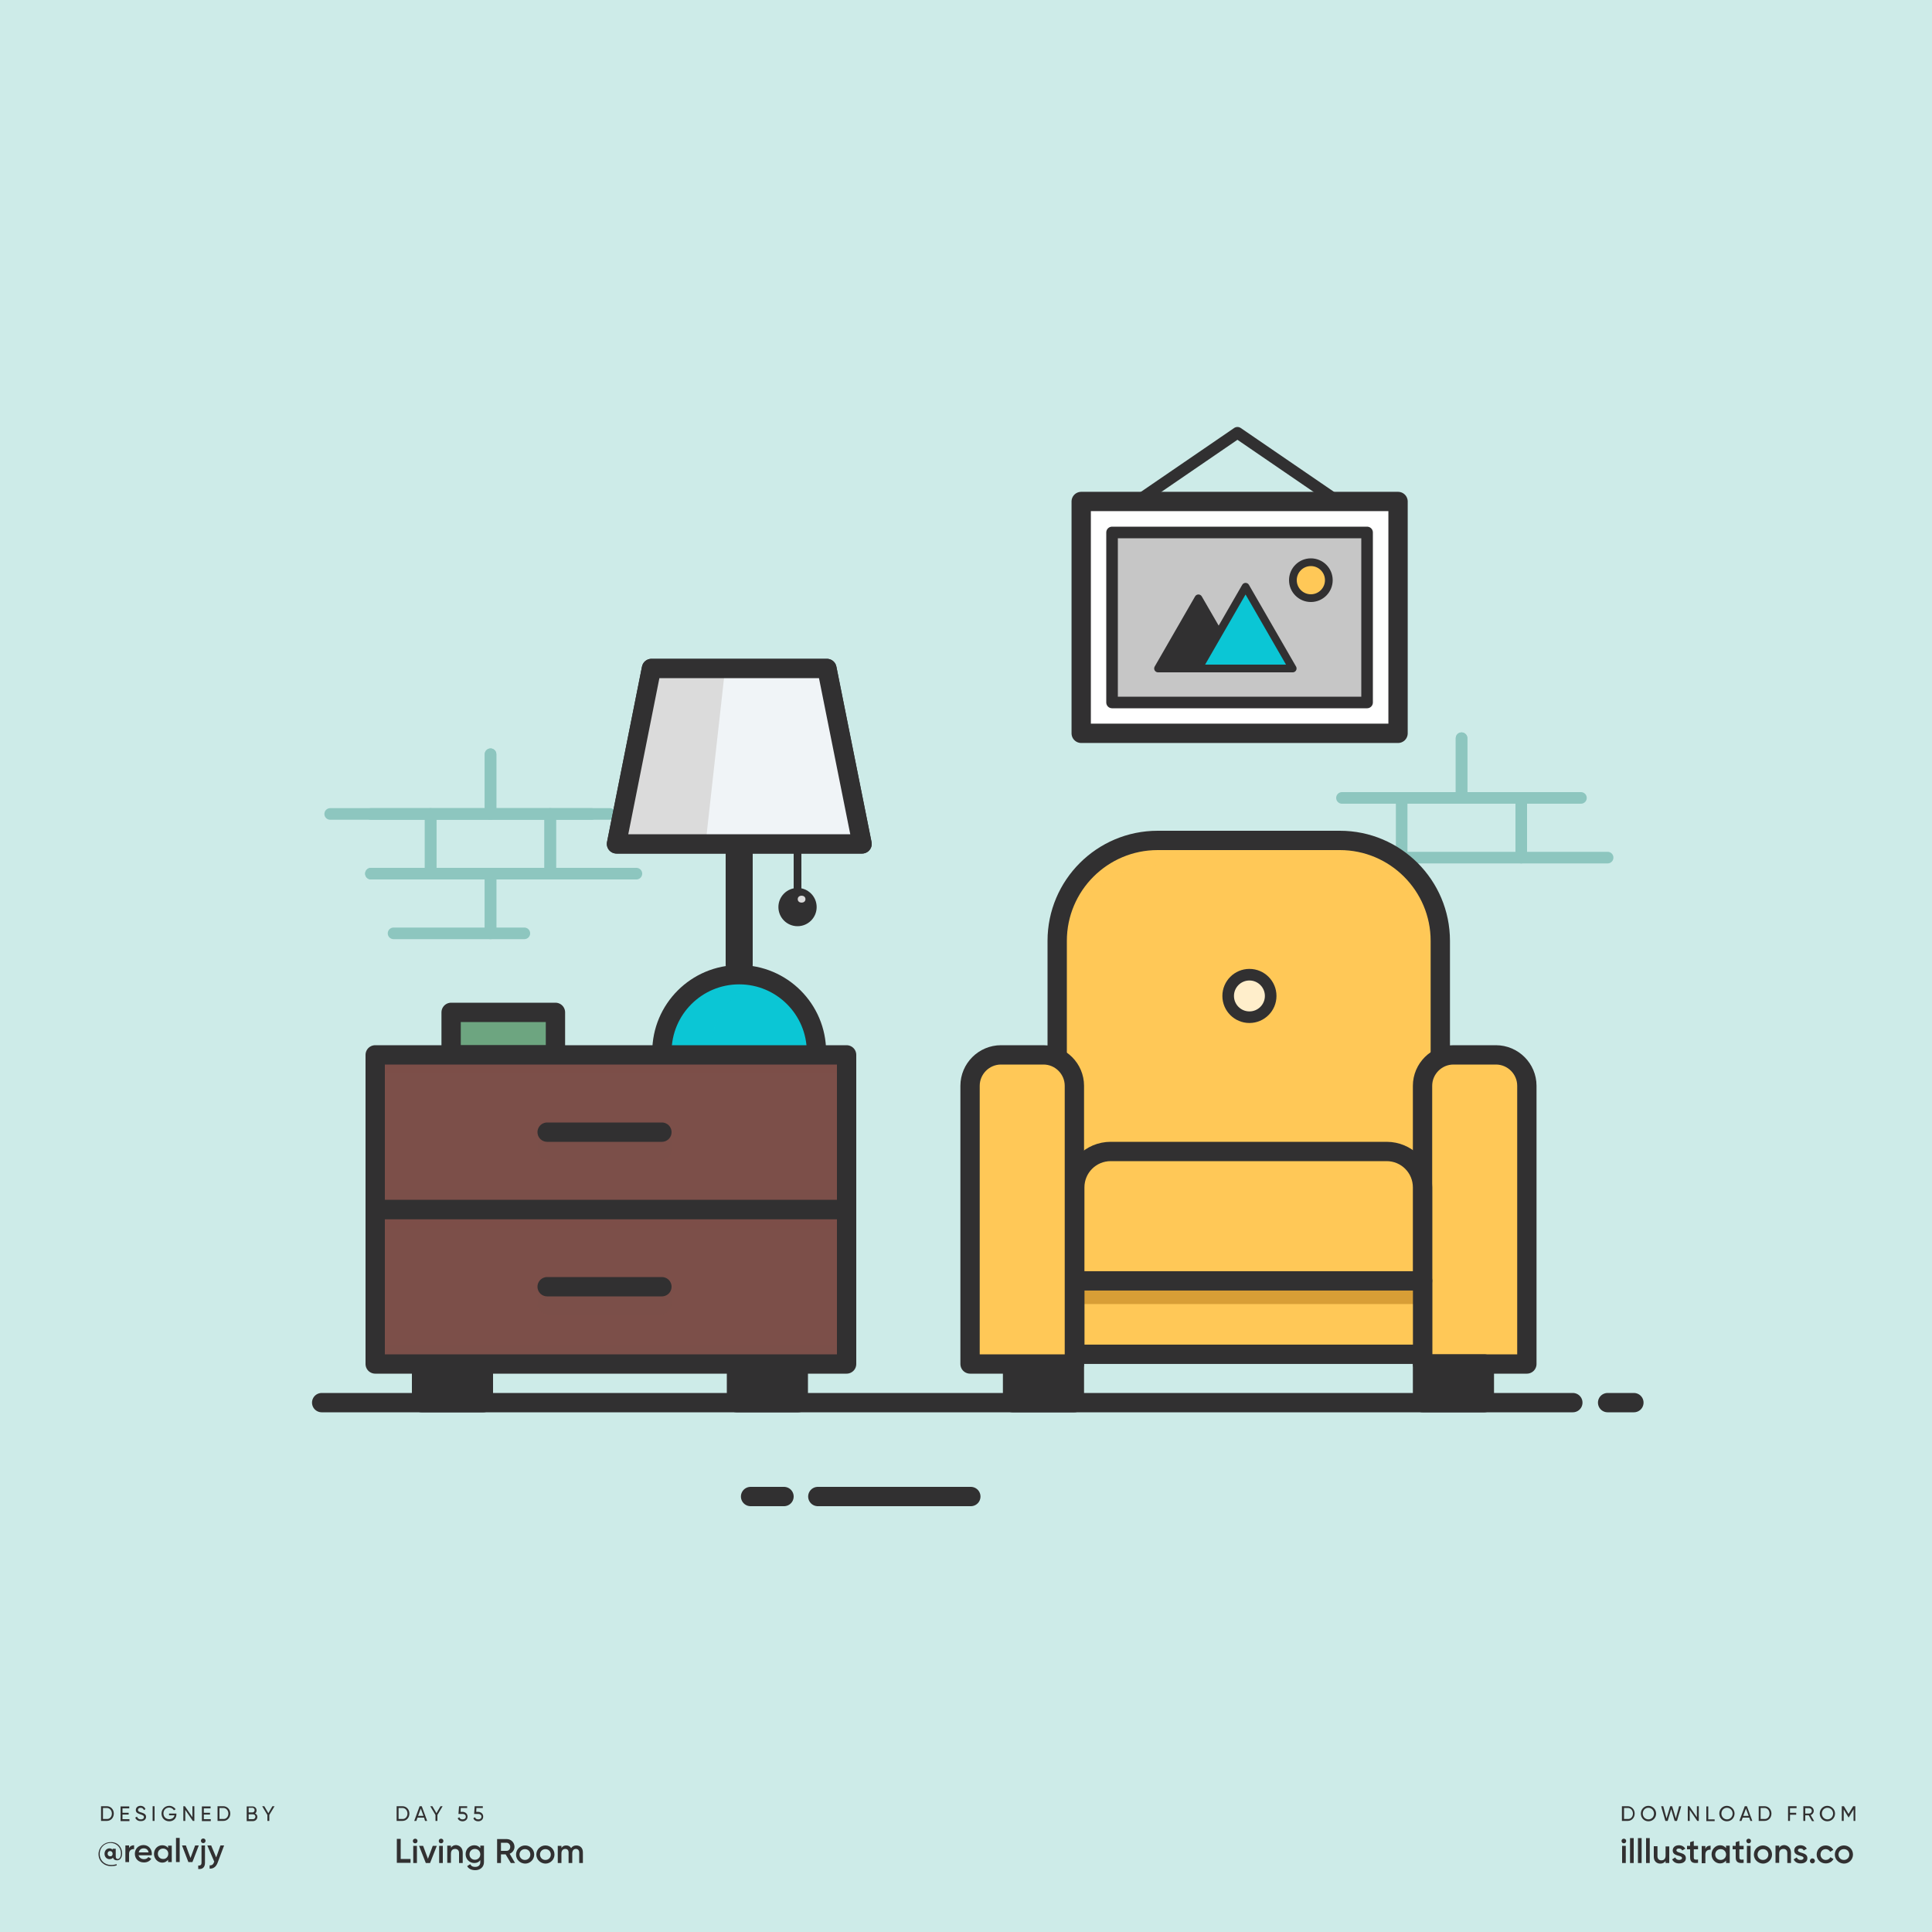 <?xml version="1.0" encoding="utf-8"?>
<!-- Generator: Adobe Illustrator 23.1.1, SVG Export Plug-In . SVG Version: 6.00 Build 0)  -->
<svg version="1.1" id="Layer_1" xmlns="http://www.w3.org/2000/svg" xmlns:xlink="http://www.w3.org/1999/xlink" x="0px" y="0px"
	 viewBox="0 0 1000 1000" style="enable-background:new 0 0 1000 1000;" xml:space="preserve">
<style type="text/css">
	.st0{fill:#CDEBE8;}
	.st1{fill:#313031;}
	.st2{fill:none;stroke:#8DC6BF;stroke-width:6;stroke-linecap:round;stroke-linejoin:round;stroke-miterlimit:10;}
	.st3{fill:#6DA580;}
	.st4{fill:none;stroke:#313031;stroke-width:10;stroke-linecap:round;stroke-linejoin:round;stroke-miterlimit:10;}
	.st5{fill:#0BC6D5;}
	.st6{opacity:0.74;fill:#0BC6D5;}
	.st7{fill:none;stroke:#313031;stroke-width:14;stroke-linecap:round;stroke-linejoin:round;stroke-miterlimit:10;}
	.st8{fill:#F0F4F7;}
	.st9{fill:#DBDBDB;}
	.st10{fill:none;stroke:#313031;stroke-width:4;stroke-linecap:round;stroke-linejoin:round;stroke-miterlimit:10;}
	.st11{fill:#FFC857;}
	.st12{opacity:0.6;fill:#FFC857;}
	.st13{fill:#7C4F49;}
	.st14{opacity:0.24;fill:none;stroke:#7C4F49;stroke-width:10;stroke-linecap:round;stroke-linejoin:round;stroke-miterlimit:10;}
	.st15{opacity:0.54;fill:#7C4F49;}
	.st16{opacity:0.24;fill:#7C4F49;}
	.st17{fill:#FFFFFF;}
	.st18{fill:#C6C6C6;}
	.st19{fill:none;stroke:#313031;stroke-width:6;stroke-linecap:round;stroke-linejoin:round;stroke-miterlimit:10;}
	.st20{fill:#D89E36;}
	.st21{opacity:0.69;fill:#FFFFFF;}
</style>
<rect id="XMLID_67_" class="st0" width="1000" height="1000"/>
<g>
	<g>
		<g>
			<path class="st1" d="M63.2,959.2c0,2.5-1.2,3.7-2.6,3.7c-1.1,0-1.9-0.5-2.1-1.4c-0.4,0.5-1,0.8-1.8,0.8c-1.5,0-2.6-1.2-2.6-2.8
				c0-1.6,1.1-2.8,2.6-2.8c0.7,0,1.2,0.3,1.6,0.7v-0.5h1.6v3.9c0,0.8,0.3,1.4,1,1.4c0.9,0,1.7-0.9,1.7-3c0-3-2.3-5.3-5.4-5.3
				c-3.1,0-5.6,2.4-5.6,5.7c0,3.3,2.5,5.7,5.9,5.7c1.1,0,2.1-0.2,2.9-0.4v0.6c-0.8,0.3-1.7,0.4-2.9,0.4c-3.7,0-6.5-2.6-6.5-6.2
				c0-3.4,2.7-6.2,6.2-6.2C61.1,953.3,63.2,956.4,63.2,959.2z M58.3,959.5c0-0.8-0.6-1.4-1.3-1.4c-0.8,0-1.3,0.5-1.3,1.4
				c0,0.8,0.6,1.3,1.3,1.3C57.8,960.9,58.3,960.3,58.3,959.5z"/>
		</g>
		<g>
			<path class="st1" d="M69.4,955.1v2c-1.2-0.1-2.6,0.5-2.6,2.4v4.3h-1.9v-8.6h1.9v1.4C67.3,955.5,68.3,955.1,69.4,955.1z"/>
		</g>
		<g>
			<path class="st1" d="M74.6,962.3c1,0,1.8-0.5,2.2-1.1l1.5,0.9c-0.8,1.2-2.1,1.9-3.8,1.9c-2.8,0-4.7-1.9-4.7-4.5
				c0-2.5,1.8-4.5,4.5-4.5c2.6,0,4.3,2.1,4.3,4.5c0,0.3,0,0.5-0.1,0.8h-6.8C72.1,961.6,73.2,962.3,74.6,962.3z M76.9,958.8
				c-0.3-1.5-1.3-2.1-2.5-2.1c-1.4,0-2.3,0.8-2.6,2.1H76.9z"/>
		</g>
		<g>
			<path class="st1" d="M88.9,955.2v8.6h-1.9v-1.2c-0.7,0.9-1.7,1.5-3,1.5c-2.3,0-4.3-2-4.3-4.5c0-2.6,1.9-4.5,4.3-4.5
				c1.3,0,2.3,0.5,3,1.4v-1.2H88.9z M87.1,959.5c0-1.6-1.2-2.7-2.7-2.7c-1.5,0-2.7,1.1-2.7,2.7c0,1.6,1.2,2.7,2.7,2.7
				C85.9,962.3,87.1,961.1,87.1,959.5z"/>
		</g>
		<g>
			<path class="st1" d="M91.1,951.3H93v12.5h-1.9V951.3z"/>
		</g>
		<g>
			<path class="st1" d="M102.9,955.2l-3.3,8.6h-2.1l-3.3-8.6h2l2.4,6.5l2.4-6.5H102.9z"/>
		</g>
		<g>
			<path class="st1" d="M104.2,955.2h1.9v8.9c0,2.4-1.2,3.5-3.5,3.3v-1.8c1.1,0.1,1.7-0.3,1.7-1.5V955.2z M104,952.8
				c0-0.7,0.5-1.2,1.2-1.2c0.7,0,1.2,0.5,1.2,1.2c0,0.6-0.5,1.2-1.2,1.2C104.5,954,104,953.4,104,952.8z"/>
		</g>
		<g>
			<path class="st1" d="M116,955.2l-3.3,8.8c-0.8,2.2-2.2,3.3-4.2,3.2v-1.7c1.2,0.1,1.9-0.5,2.3-1.7l0.1-0.2l-3.6-8.4h2l2.6,6.2
				l2.2-6.2H116z"/>
		</g>
	</g>
	<g>
		<path class="st1" d="M211.9,938.7c0,2.1-1.5,3.8-3.6,3.8h-3v-7.6h3C210.4,934.9,211.9,936.6,211.9,938.7z M210.9,938.7
			c0-1.6-1.1-2.9-2.6-2.9h-2v5.7h2C209.8,941.6,210.9,940.3,210.9,938.7z"/>
		<path class="st1" d="M219.5,940.8h-3.4l-0.6,1.7h-1.1l2.8-7.6h1.1l2.8,7.6h-1.1L219.5,940.8z M219.2,939.9l-1.4-3.8l-1.4,3.8
			H219.2z"/>
		<path class="st1" d="M226.4,939.4v3.1h-1v-3.1l-2.7-4.5h1.1l2.1,3.6l2.1-3.6h1.1L226.4,939.4z"/>
		<path class="st1" d="M242,940.3c0,1.5-1.2,2.4-2.6,2.4c-1.1,0-2.1-0.5-2.5-1.6l0.9-0.5c0.2,0.8,0.8,1.1,1.7,1.1
			c0.9,0,1.6-0.5,1.6-1.4c0-0.9-0.7-1.4-1.6-1.4h-2.2l0.3-4h4.2v0.9h-3.3l-0.1,2h1.1C240.8,937.9,242,938.7,242,940.3z"/>
		<path class="st1" d="M250.1,940.3c0,1.5-1.2,2.4-2.6,2.4c-1.1,0-2.1-0.5-2.5-1.6l0.9-0.5c0.2,0.8,0.8,1.1,1.7,1.1
			c0.9,0,1.6-0.5,1.6-1.4c0-0.9-0.7-1.4-1.6-1.4h-2.2l0.3-4h4.2v0.9h-3.3l-0.1,2h1.1C248.9,937.9,250.1,938.7,250.1,940.3z"/>
	</g>
	<g>
		<path class="st1" d="M58.9,938.7c0,2.1-1.5,3.8-3.6,3.8h-3v-7.6h3C57.4,934.9,58.9,936.6,58.9,938.7z M57.9,938.7
			c0-1.6-1.1-2.9-2.6-2.9h-2v5.7h2C56.8,941.6,57.9,940.3,57.9,938.7z"/>
		<path class="st1" d="M67,941.6v1h-4.6v-7.6h4.5v1h-3.5v2.3h3.2v0.9h-3.2v2.4H67z"/>
		<path class="st1" d="M70,940.8l0.9-0.5c0.3,0.8,0.9,1.4,2,1.4c1.1,0,1.6-0.5,1.6-1.2c0-0.8-0.7-1-1.8-1.4
			c-1.2-0.4-2.4-0.8-2.4-2.2c0-1.4,1.1-2.2,2.4-2.2c1.3,0,2.2,0.7,2.6,1.7l-0.8,0.5c-0.3-0.7-0.8-1.2-1.7-1.2
			c-0.8,0-1.4,0.4-1.4,1.1c0,0.7,0.5,1,1.6,1.3c1.3,0.4,2.6,0.8,2.6,2.3c0,1.3-1.1,2.2-2.6,2.2C71.5,942.7,70.4,941.9,70,940.8z"/>
		<path class="st1" d="M80,934.9v7.6h-1v-7.6H80z"/>
		<path class="st1" d="M91.3,939.2c0,1.9-1.4,3.5-3.7,3.5c-2.4,0-4-1.8-4-4c0-2.2,1.7-4,4-4c1.4,0,2.7,0.8,3.3,1.8l-0.9,0.5
			c-0.4-0.8-1.4-1.4-2.4-1.4c-1.8,0-3,1.3-3,3c0,1.7,1.2,3,3,3c1.6,0,2.5-0.9,2.7-2h-2.8v-0.9h3.8V939.2z"/>
		<path class="st1" d="M100.6,934.9v7.6h-0.8l-3.9-5.7v5.7h-1v-7.6h0.8l3.9,5.7v-5.7H100.6z"/>
		<path class="st1" d="M109.1,941.6v1h-4.6v-7.6h4.5v1h-3.5v2.3h3.2v0.9h-3.2v2.4H109.1z"/>
		<path class="st1" d="M119.2,938.7c0,2.1-1.5,3.8-3.6,3.8h-3v-7.6h3C117.6,934.9,119.2,936.6,119.2,938.7z M118.2,938.7
			c0-1.6-1.1-2.9-2.6-2.9h-2v5.7h2C117.1,941.6,118.2,940.3,118.2,938.7z"/>
		<path class="st1" d="M133.2,940.4c0,1.2-1,2.2-2.2,2.2h-3.3v-7.6h3c1.2,0,2.1,0.9,2.1,2.1c0,0.7-0.3,1.2-0.8,1.6
			C132.7,938.9,133.2,939.5,133.2,940.4z M128.7,935.8v2.3h2c0.6,0,1.1-0.5,1.1-1.2c0-0.6-0.5-1.2-1.1-1.2H128.7z M132.2,940.3
			c0-0.7-0.5-1.2-1.2-1.2h-2.3v2.5h2.3C131.7,941.6,132.2,941,132.2,940.3z"/>
		<path class="st1" d="M139.4,939.4v3.1h-1v-3.1l-2.7-4.5h1.1l2.1,3.6l2.1-3.6h1.1L139.4,939.4z"/>
	</g>
	<g>
		<path class="st1" d="M212.5,962.3v1.9h-7.1v-12.4h2v10.4H212.5z"/>
		<path class="st1" d="M213.7,952.9c0-0.7,0.5-1.2,1.2-1.2s1.2,0.5,1.2,1.2c0,0.7-0.5,1.2-1.2,1.2S213.7,953.6,213.7,952.9z
			 M213.9,955.4h1.9v8.9h-1.9V955.4z"/>
		<path class="st1" d="M226.1,955.4l-3.5,8.9h-2.2l-3.5-8.9h2.1l2.5,6.7l2.5-6.7H226.1z"/>
		<path class="st1" d="M227.1,952.9c0-0.7,0.5-1.2,1.2-1.2s1.2,0.5,1.2,1.2c0,0.7-0.5,1.2-1.2,1.2S227.1,953.6,227.1,952.9z
			 M227.3,955.4h1.9v8.9h-1.9V955.4z"/>
		<path class="st1" d="M239.5,958.9v5.4h-1.9v-5.2c0-1.3-0.8-2.1-2-2.1c-1.3,0-2.2,0.7-2.2,2.5v4.7h-1.9v-8.9h1.9v1.1
			c0.6-0.9,1.5-1.4,2.7-1.4C238.1,955.2,239.5,956.6,239.5,958.9z"/>
		<path class="st1" d="M250.5,955.4v8.4c0,2.8-2.2,4.2-4.5,4.2c-1.9,0-3.5-0.7-4.2-2.1l1.6-1c0.4,0.8,1,1.4,2.6,1.4
			c1.6,0,2.6-0.9,2.6-2.4v-1.1c-0.7,1-1.7,1.5-3.1,1.5c-2.5,0-4.5-2-4.5-4.6s2-4.6,4.5-4.6c1.4,0,2.4,0.6,3.1,1.5v-1.3H250.5z
			 M248.6,959.8c0-1.6-1.2-2.8-2.8-2.8s-2.8,1.2-2.8,2.8s1.2,2.8,2.8,2.8S248.6,961.4,248.6,959.8z"/>
		<path class="st1" d="M261.7,959.8h-2.4v4.5h-2v-12.4h5c2.2,0,4,1.8,4,4c0,1.6-1,3-2.5,3.6l2.8,4.8h-2.2L261.7,959.8z M259.3,958
			h2.9c1.1,0,1.9-0.9,1.9-2.1c0-1.2-0.9-2.1-1.9-2.1h-2.9V958z"/>
		<path class="st1" d="M267.1,959.9c0-2.6,2.1-4.7,4.7-4.7c2.6,0,4.7,2,4.7,4.7c0,2.6-2.1,4.7-4.7,4.7
			C269.1,964.5,267.1,962.5,267.1,959.9z M274.5,959.9c0-1.6-1.2-2.8-2.8-2.8s-2.8,1.2-2.8,2.8c0,1.6,1.2,2.8,2.8,2.8
			S274.5,961.5,274.5,959.9z"/>
		<path class="st1" d="M277.6,959.9c0-2.6,2.1-4.7,4.7-4.7c2.6,0,4.7,2,4.7,4.7c0,2.6-2.1,4.7-4.7,4.7
			C279.7,964.5,277.6,962.5,277.6,959.9z M285.1,959.9c0-1.6-1.2-2.8-2.8-2.8s-2.8,1.2-2.8,2.8c0,1.6,1.2,2.8,2.8,2.8
			S285.1,961.5,285.1,959.9z"/>
		<path class="st1" d="M301.7,958.8v5.5h-1.9v-5.4c0-1.2-0.7-1.9-1.7-1.9c-1.1,0-1.9,0.7-1.9,2.3v5h-1.9v-5.4c0-1.2-0.6-1.9-1.7-1.9
			c-1.1,0-2,0.7-2,2.3v5h-1.9v-8.9h1.9v1.1c0.6-0.9,1.4-1.3,2.5-1.3c1.2,0,2,0.5,2.5,1.4c0.6-0.9,1.5-1.4,2.7-1.4
			C300.4,955.2,301.7,956.6,301.7,958.8z"/>
	</g>
	<g>
		<g>
			<g>
				<path class="st1" d="M846.1,938.7c0,2.1-1.5,3.8-3.6,3.8h-3v-7.6h3C844.6,934.9,846.1,936.6,846.1,938.7z M845.2,938.7
					c0-1.6-1.1-2.9-2.6-2.9h-2v5.7h2C844.1,941.6,845.2,940.3,845.2,938.7z"/>
			</g>
			<g>
				<path class="st1" d="M849.3,938.7c0-2.2,1.7-4,3.9-4c2.2,0,4,1.8,4,4c0,2.2-1.7,4-4,4C851,942.7,849.3,940.9,849.3,938.7z
					 M856.1,938.7c0-1.7-1.3-3-2.9-3c-1.7,0-2.9,1.3-2.9,3c0,1.7,1.3,3,2.9,3C854.9,941.7,856.1,940.4,856.1,938.7z"/>
			</g>
			<g>
				<path class="st1" d="M859.8,934.9h1.1l1.7,6.3l1.9-6.3h1l1.9,6.3l1.7-6.3h1.1l-2.2,7.6h-1.2l-1.8-6.1l-1.8,6.1H862L859.8,934.9z
					"/>
			</g>
			<g>
				<path class="st1" d="M879.3,934.9v7.6h-0.8l-3.9-5.7v5.7h-1v-7.6h0.8l3.9,5.7v-5.7H879.3z"/>
			</g>
			<g>
				<path class="st1" d="M887.5,941.6v1h-4.3v-7.6h1v6.7H887.5z"/>
			</g>
			<g>
				<path class="st1" d="M889.9,938.7c0-2.2,1.7-4,3.9-4c2.2,0,4,1.8,4,4c0,2.2-1.7,4-4,4C891.6,942.7,889.9,940.9,889.9,938.7z
					 M896.8,938.7c0-1.7-1.3-3-2.9-3c-1.7,0-2.9,1.3-2.9,3c0,1.7,1.3,3,2.9,3C895.5,941.7,896.8,940.4,896.8,938.7z"/>
			</g>
			<g>
				<path class="st1" d="M905.4,940.8H902l-0.6,1.7h-1.1l2.8-7.6h1.1l2.8,7.6H906L905.4,940.8z M905.1,939.9l-1.4-3.8l-1.4,3.8
					H905.1z"/>
			</g>
			<g>
				<path class="st1" d="M916.9,938.7c0,2.1-1.5,3.8-3.6,3.8h-3v-7.6h3C915.4,934.9,916.9,936.6,916.9,938.7z M915.9,938.7
					c0-1.6-1.1-2.9-2.6-2.9h-2v5.7h2C914.9,941.6,915.9,940.3,915.9,938.7z"/>
			</g>
			<g>
				<path class="st1" d="M926.5,935.8v2.5h3.2v1h-3.2v3.2h-1v-7.6h4.4v1H926.5z"/>
			</g>
			<g>
				<path class="st1" d="M936.2,939.6h-1.8v2.9h-1v-7.6h3c1.3,0,2.4,1.1,2.4,2.4c0,1-0.7,1.9-1.6,2.2l1.8,3.1h-1.1L936.2,939.6z
					 M934.4,938.7h2c0.8,0,1.4-0.6,1.4-1.4c0-0.8-0.6-1.4-1.4-1.4h-2V938.7z"/>
			</g>
			<g>
				<path class="st1" d="M941.9,938.7c0-2.2,1.7-4,3.9-4c2.2,0,4,1.8,4,4c0,2.2-1.7,4-4,4C943.6,942.7,941.9,940.9,941.9,938.7z
					 M948.8,938.7c0-1.7-1.3-3-2.9-3c-1.7,0-2.9,1.3-2.9,3c0,1.7,1.3,3,2.9,3C947.5,941.7,948.8,940.4,948.8,938.7z"/>
			</g>
			<g>
				<path class="st1" d="M960.4,942.5h-1v-6l-2.5,4.2h-0.1l-2.5-4.1v5.9h-1v-7.6h1.1l2.4,4l2.4-4h1.1V942.5z"/>
			</g>
		</g>
		<g>
			<g>
				<path class="st1" d="M839.3,952.9c0-0.7,0.5-1.2,1.2-1.2c0.7,0,1.2,0.5,1.2,1.2c0,0.7-0.5,1.2-1.2,1.2
					C839.9,954.1,839.3,953.6,839.3,952.9z M839.6,955.4h1.9v8.9h-1.9V955.4z"/>
			</g>
			<g>
				<path class="st1" d="M843.7,951.4h1.9v12.9h-1.9V951.4z"/>
			</g>
			<g>
				<path class="st1" d="M847.8,951.4h1.9v12.9h-1.9V951.4z"/>
			</g>
			<g>
				<path class="st1" d="M852,951.4h1.9v12.9H852V951.4z"/>
			</g>
			<g>
				<path class="st1" d="M864,955.4v8.9h-1.9v-1.1c-0.6,0.9-1.5,1.4-2.7,1.4c-2,0-3.4-1.3-3.4-3.6v-5.4h1.9v5.2c0,1.3,0.8,2.1,2,2.1
					c1.3,0,2.2-0.7,2.2-2.5v-4.7H864z"/>
			</g>
			<g>
				<path class="st1" d="M872.6,961.8c0,1.8-1.5,2.7-3.5,2.7c-1.8,0-3-0.8-3.6-2.1l1.6-1c0.3,0.8,1,1.3,2,1.3c0.8,0,1.5-0.3,1.5-1
					c0-1.6-4.8-0.7-4.8-3.9c0-1.7,1.4-2.7,3.2-2.7c1.5,0,2.7,0.7,3.3,1.8l-1.6,0.9c-0.3-0.7-0.9-1-1.7-1c-0.7,0-1.3,0.3-1.3,0.9
					C867.9,959.5,872.6,958.5,872.6,961.8z"/>
			</g>
			<g>
				<path class="st1" d="M876.7,957.3v4.2c0,1.1,0.7,1.1,2.2,1v1.7c-2.9,0.4-4.1-0.5-4.1-2.8v-4.2h-1.6v-1.8h1.6v-1.9l1.9-0.6v2.5
					h2.2v1.8H876.7z"/>
			</g>
			<g>
				<path class="st1" d="M885.4,955.3v2.1c-1.3-0.1-2.7,0.5-2.7,2.5v4.5h-1.9v-8.9h1.9v1.5C883.2,955.7,884.2,955.3,885.4,955.3z"/>
			</g>
			<g>
				<path class="st1" d="M895.3,955.4v8.9h-1.9V963c-0.7,0.9-1.7,1.5-3.1,1.5c-2.4,0-4.4-2-4.4-4.7c0-2.6,2-4.7,4.4-4.7
					c1.4,0,2.4,0.6,3.1,1.5v-1.3H895.3z M893.4,959.9c0-1.6-1.2-2.8-2.8-2.8c-1.6,0-2.8,1.2-2.8,2.8c0,1.6,1.2,2.8,2.8,2.8
					C892.2,962.7,893.4,961.5,893.4,959.9z"/>
			</g>
			<g>
				<path class="st1" d="M900.3,957.3v4.2c0,1.1,0.7,1.1,2.2,1v1.7c-2.9,0.4-4.1-0.5-4.1-2.8v-4.2h-1.6v-1.8h1.6v-1.9l1.9-0.6v2.5
					h2.2v1.8H900.3z"/>
			</g>
			<g>
				<path class="st1" d="M903.9,952.9c0-0.7,0.5-1.2,1.2-1.2c0.7,0,1.2,0.5,1.2,1.2c0,0.7-0.5,1.2-1.2,1.2
					C904.5,954.1,903.9,953.6,903.9,952.9z M904.2,955.4h1.9v8.9h-1.9V955.4z"/>
			</g>
			<g>
				<path class="st1" d="M907.8,959.9c0-2.6,2.1-4.7,4.7-4.7c2.6,0,4.7,2,4.7,4.7c0,2.6-2.1,4.7-4.7,4.7
					C909.9,964.5,907.8,962.5,907.8,959.9z M915.3,959.9c0-1.6-1.2-2.8-2.8-2.8c-1.6,0-2.8,1.2-2.8,2.8c0,1.6,1.2,2.8,2.8,2.8
					C914.1,962.7,915.3,961.5,915.3,959.9z"/>
			</g>
			<g>
				<path class="st1" d="M927,958.9v5.4h-1.9v-5.2c0-1.3-0.8-2.1-2-2.1c-1.3,0-2.2,0.7-2.2,2.5v4.7h-1.9v-8.9h1.9v1.1
					c0.6-0.9,1.5-1.4,2.7-1.4C925.5,955.2,927,956.6,927,958.9z"/>
			</g>
			<g>
				<path class="st1" d="M935.5,961.8c0,1.8-1.5,2.7-3.5,2.7c-1.8,0-3-0.8-3.6-2.1l1.6-1c0.3,0.8,1,1.3,2,1.3c0.8,0,1.5-0.3,1.5-1
					c0-1.6-4.8-0.7-4.8-3.9c0-1.7,1.4-2.7,3.2-2.7c1.5,0,2.7,0.7,3.3,1.8l-1.6,0.9c-0.3-0.7-0.9-1-1.7-1c-0.7,0-1.3,0.3-1.3,0.9
					C930.7,959.5,935.5,958.5,935.5,961.8z"/>
			</g>
			<g>
				<path class="st1" d="M936.8,963.2c0-0.7,0.6-1.3,1.3-1.3c0.7,0,1.3,0.6,1.3,1.3c0,0.7-0.6,1.3-1.3,1.3
					C937.4,964.5,936.8,963.9,936.8,963.2z"/>
			</g>
			<g>
				<path class="st1" d="M940.3,959.9c0-2.6,2-4.7,4.7-4.7c1.7,0,3.2,0.9,3.9,2.3l-1.6,1c-0.4-0.8-1.3-1.4-2.3-1.4
					c-1.6,0-2.7,1.2-2.7,2.8c0,1.6,1.2,2.8,2.7,2.8c1.1,0,1.9-0.5,2.4-1.4l1.6,0.9c-0.7,1.4-2.2,2.3-4,2.3
					C942.3,964.5,940.3,962.5,940.3,959.9z"/>
			</g>
			<g>
				<path class="st1" d="M949.7,959.9c0-2.6,2.1-4.7,4.7-4.7c2.6,0,4.7,2,4.7,4.7c0,2.6-2.1,4.7-4.7,4.7
					C951.8,964.5,949.7,962.5,949.7,959.9z M957.2,959.9c0-1.6-1.2-2.8-2.8-2.8s-2.8,1.2-2.8,2.8c0,1.6,1.2,2.8,2.8,2.8
					S957.2,961.5,957.2,959.9z"/>
			</g>
		</g>
	</g>
</g>
<polyline id="XMLID_134_" class="st2" points="253.9,390.4 253.9,421.3 192,421.3 "/>
<polyline id="XMLID_170_" class="st2" points="315.7,421.3 253.9,421.3 253.9,390.4 "/>
<rect id="XMLID_157_" x="222.9" y="421.3" class="st2" width="61.9" height="30.9"/>
<polyline id="XMLID_161_" class="st2" points="271.4,483.1 253.9,483.1 253.9,452.2 315.7,452.2 "/>
<polyline id="XMLID_176_" class="st2" points="192,452.2 253.9,452.2 253.9,483.1 203.7,483.1 "/>
<polyline id="XMLID_165_" class="st2" points="170.9,421.3 222.9,421.3 222.9,452.2 192,452.2 "/>
<polyline id="XMLID_156_" class="st2" points="329.4,452.2 284.8,452.2 284.8,421.3 306.2,421.3 "/>
<polyline id="XMLID_182_" class="st2" points="756.5,382.1 756.5,413 694.6,413 "/>
<polyline id="XMLID_181_" class="st2" points="818.3,413 756.5,413 756.5,382.1 "/>
<rect id="XMLID_180_" x="725.5" y="413" class="st2" width="61.9" height="30.9"/>
<polyline id="XMLID_177_" class="st2" points="666.2,288.2 718.3,288.2 718.3,319.1 687.3,319.1 "/>
<polyline id="XMLID_166_" class="st2" points="832.1,443.9 787.4,443.9 787.4,413 808.9,413 "/>
<rect id="XMLID_89_" x="233.5" y="524" class="st3" width="54" height="22"/>
<rect id="XMLID_116_" x="233.5" y="524" class="st4" width="54" height="22"/>
<circle id="XMLID_104_" class="st5" cx="382.6" cy="544.5" r="40"/>
<path id="XMLID_158_" class="st6" d="M367.9,544.5c0-17.7,11.5-32.6,27.3-37.9c-4-1.3-8.2-2.1-12.7-2.1c-22.1,0-40,17.9-40,40
	c0,22.1,17.9,40,40,40c4.4,0,8.7-0.7,12.7-2.1C379.4,577.1,367.9,562.2,367.9,544.5z"/>
<circle id="XMLID_112_" class="st4" cx="382.6" cy="544.5" r="40"/>
<line id="XMLID_111_" class="st7" x1="382.6" y1="499.2" x2="382.6" y2="413"/>
<polygon id="XMLID_110_" class="st4" points="446.2,436.8 319.1,436.8 337.2,346 428,346 "/>
<polygon id="XMLID_103_" class="st8" points="446.2,436.8 319.1,436.8 337.2,346 428,346 "/>
<polygon id="XMLID_154_" class="st9" points="337.2,346 319.1,436.8 365.2,436.8 375.3,346 "/>
<polygon id="XMLID_107_" class="st4" points="446.2,436.8 319.1,436.8 337.2,346 428,346 "/>
<line id="XMLID_106_" class="st10" x1="412.8" y1="436.8" x2="412.8" y2="461.7"/>
<circle id="XMLID_105_" class="st10" cx="412.8" cy="469.5" r="7.9"/>
<circle id="XMLID_108_" class="st1" cx="412.8" cy="469.5" r="7.9"/>
<rect id="XMLID_98_" x="218.2" y="706" class="st4" width="32" height="20"/>
<rect id="XMLID_93_" x="218.2" y="706" class="st1" width="32" height="20"/>
<rect id="XMLID_96_" x="381.2" y="706" class="st4" width="32" height="20"/>
<rect id="XMLID_100_" x="381.2" y="706" class="st1" width="32" height="20"/>
<path id="XMLID_74_" class="st11" d="M547.2,618V487c0-28.7,23.3-52,52-52h94.3c28.7,0,52,23.3,52,52v131H547.2z"/>
<path id="XMLID_97_" class="st12" d="M693.5,436h-94.3c-28.7,0-52,23.3-52,52v12.2c0-28.7,23.3-52,52-52h94.3c28.7,0,52,23.3,52,52
	V488C745.5,459.3,722.2,436,693.5,436z"/>
<path id="XMLID_94_" class="st4" d="M547.2,618V487c0-28.7,23.3-52,52-52h94.3c28.7,0,52,23.3,52,52v131H547.2z"/>
<rect id="XMLID_87_" x="194.2" y="626" class="st13" width="244" height="80"/>
<rect id="XMLID_102_" x="283.2" y="666" class="st14" width="59.4" height="9.2"/>
<rect id="XMLID_125_" x="194.2" y="626.6" class="st15" width="244" height="9.7"/>
<rect id="XMLID_130_" x="194.2" y="696.2" class="st16" width="244" height="9.7"/>
<rect id="XMLID_91_" x="194.2" y="626" class="st4" width="244" height="80"/>
<rect id="XMLID_75_" x="194.2" y="546" class="st13" width="244" height="80"/>
<rect id="XMLID_138_" x="283.2" y="586" class="st14" width="59.4" height="9.2"/>
<rect id="XMLID_132_" x="194.2" y="616" class="st16" width="244" height="9.7"/>
<rect id="XMLID_42_" x="194.2" y="546" class="st15" width="244" height="9.7"/>
<rect id="XMLID_90_" x="194.2" y="546" class="st4" width="244" height="80"/>
<path id="XMLID_73_" class="st11" d="M790.3,706.6h-54v-144c0-8.8,7.2-16,16-16h22c8.8,0,16,7.2,16,16V706.6z"/>
<path id="XMLID_95_" class="st12" d="M774.3,546h-22c-8.8,0-16,7.2-16,16v10c0-8.8,7.2-16,16-16h22c8.8,0,16,7.2,16,16v-10
	C790.3,553.2,783.2,546,774.3,546z"/>
<path id="XMLID_88_" class="st4" d="M790.3,706h-54V562c0-8.8,7.2-16,16-16h22c8.8,0,16,7.2,16,16V706z"/>
<rect id="XMLID_109_" x="581.6" y="237.6" transform="matrix(-1.836970e-16 1 -1 -1.836970e-16 961.228 -322.033)" class="st17" width="120" height="164"/>
<rect id="XMLID_86_" x="581.6" y="237.6" transform="matrix(-1.836970e-16 1 -1 -1.836970e-16 961.228 -322.033)" class="st4" width="120" height="164"/>
<rect id="XMLID_153_" x="575.6" y="275.6" class="st18" width="132" height="88"/>
<rect id="XMLID_84_" x="575.6" y="275.6" class="st19" width="132" height="88"/>
<polygon id="XMLID_123_" class="st1" points="599.4,346 620.3,309.7 641.3,346 "/>
<polygon id="XMLID_83_" class="st10" points="599.4,346 620.3,309.7 641.3,346 "/>
<polygon id="XMLID_114_" class="st5" points="620.3,346 644.7,303.7 669.1,346 "/>
<polygon id="XMLID_82_" class="st10" points="620.3,346 644.7,303.7 669.1,346 "/>
<circle id="XMLID_126_" class="st11" cx="678.5" cy="300.3" r="9.3"/>
<circle id="XMLID_81_" class="st10" cx="678.5" cy="300.3" r="9.3"/>
<polyline id="XMLID_80_" class="st19" points="588.5,259.6 640.5,224 692.5,259.6 "/>
<line id="XMLID_79_" class="st4" x1="342.6" y1="586" x2="283.2" y2="586"/>
<line id="XMLID_78_" class="st4" x1="283.2" y1="666" x2="342.6" y2="666"/>
<rect id="XMLID_92_" x="736.3" y="706" class="st1" width="32" height="20"/>
<rect id="XMLID_76_" x="736.3" y="706" class="st4" width="32" height="20"/>
<rect id="XMLID_62_" x="524.1" y="706" class="st1" width="32" height="20"/>
<rect id="XMLID_72_" x="524.1" y="706" class="st4" width="32" height="20"/>
<path id="XMLID_71_" class="st11" d="M556.1,706h-54V562c0-8.8,7.2-16,16-16h22c8.8,0,16,7.2,16,16V706z"/>
<path id="XMLID_101_" class="st12" d="M540.1,546h-22c-8.8,0-16,7.2-16,16v10c0-8.8,7.2-16,16-16h22c8.8,0,16,7.2,16,16v-10
	C556.1,553.2,548.9,546,540.1,546z"/>
<path id="XMLID_70_" class="st4" d="M556.1,706h-54V562c0-8.8,7.2-16,16-16h22c8.8,0,16,7.2,16,16V706z"/>
<path id="XMLID_69_" class="st11" d="M556.3,663v-48.4c0-10.3,8.3-18.6,18.6-18.6h142.8c10.3,0,18.6,8.3,18.6,18.6V663H556.3z"/>
<path id="XMLID_99_" class="st12" d="M717.7,596H574.9c-10.3,0-18.6,8.3-18.6,18.6v12c0-10.3,8.3-18.6,18.6-18.6h142.8
	c10.3,0,18.6,8.3,18.6,18.6v-12C736.3,604.3,728,596,717.7,596z"/>
<path id="XMLID_65_" class="st4" d="M556.3,663v-48.4c0-10.3,8.3-18.6,18.6-18.6h142.8c10.3,0,18.6,8.3,18.6,18.6V663H556.3z"/>
<rect id="XMLID_68_" x="627.3" y="592" transform="matrix(-1.836970e-16 1 -1 -1.836970e-16 1328.333 35.667)" class="st11" width="38" height="180"/>
<rect id="XMLID_77_" x="627.3" y="592" transform="matrix(-1.836970e-16 1 -1 -1.836970e-16 1328.333 35.667)" class="st11" width="38" height="180"/>
<rect id="XMLID_85_" x="640.3" y="579" transform="matrix(-1.836970e-16 1 -1 -1.836970e-16 1315.333 22.667)" class="st20" width="12" height="180"/>
<rect id="XMLID_64_" x="627.3" y="592" transform="matrix(-1.836970e-16 1 -1 -1.836970e-16 1328.333 35.667)" class="st4" width="38" height="180"/>
<circle id="XMLID_136_" class="st21" cx="646.7" cy="515.5" r="11"/>
<circle id="XMLID_128_" class="st19" cx="646.7" cy="515.5" r="11"/>
<line id="XMLID_2_" class="st4" x1="166.5" y1="726" x2="814.1" y2="726"/>
<line id="XMLID_178_" class="st4" x1="423.3" y1="774.6" x2="502.5" y2="774.6"/>
<line id="XMLID_179_" class="st4" x1="388.5" y1="774.6" x2="405.8" y2="774.6"/>
<line id="XMLID_118_" class="st4" x1="832.1" y1="726" x2="845.7" y2="726"/>
<ellipse id="XMLID_115_" class="st9" cx="414.9" cy="465.4" rx="2" ry="1.8"/>
</svg>
